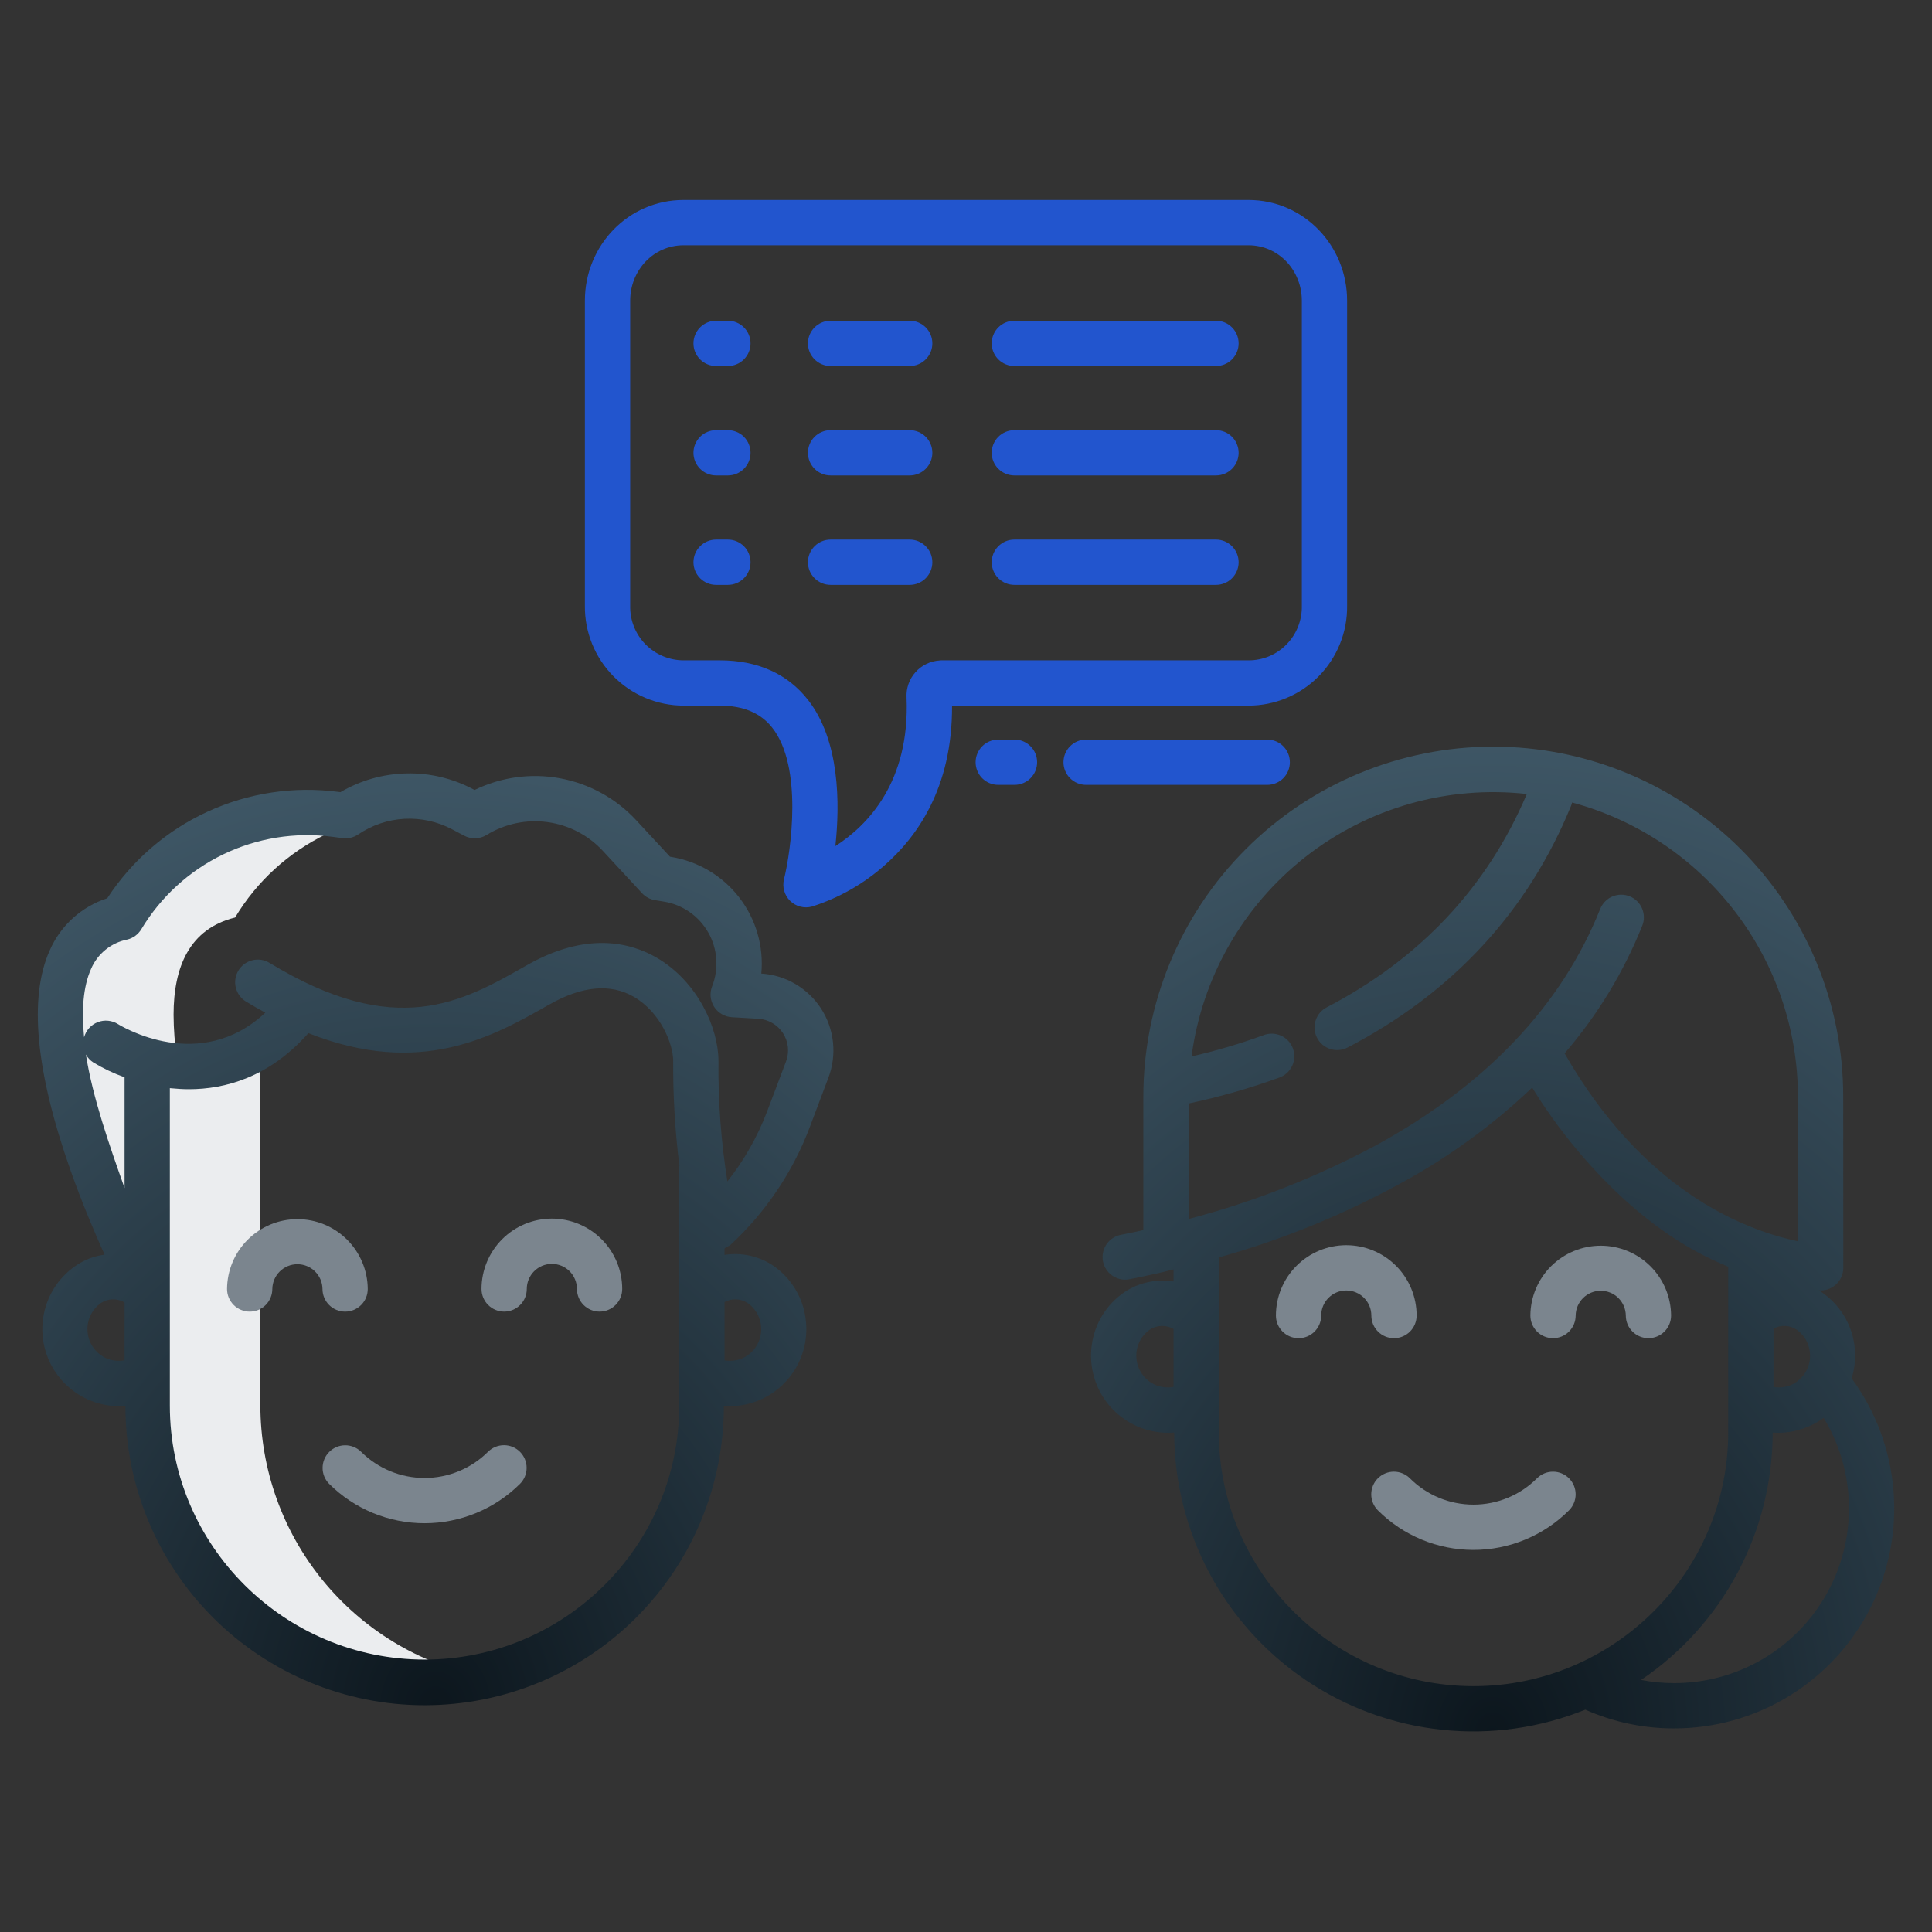 <svg width="106" height="106" viewBox="0 0 106 106" fill="none" xmlns="http://www.w3.org/2000/svg">
<rect x="0" y="0" width="106" height="106" fill="#333333" stroke="none"/>
<path d="M14.285 77.118V56.935C12.936 57.827 11.32 58.229 9.71 58.073C9.588 57.279 9.526 56.476 9.523 55.672C9.523 53.049 10.399 50.956 12.898 50.341C14.087 48.356 15.831 46.763 17.914 45.758C19.997 44.752 22.329 44.377 24.622 44.68L25.169 44.751C25.301 44.661 25.436 44.579 25.573 44.501L25.38 44.399C24.378 43.87 23.251 43.623 22.12 43.685C20.989 43.747 19.896 44.115 18.958 44.751L18.411 44.68C16.118 44.377 13.786 44.752 11.703 45.758C9.62 46.764 7.876 48.357 6.687 50.341C4.188 50.956 3.312 53.053 3.312 55.675C3.312 61.791 8.058 70.804 8.058 70.804H8.074V77.118C8.08 79.376 8.587 81.603 9.56 83.64C10.533 85.677 11.948 87.472 13.7 88.894C15.453 90.316 17.5 91.331 19.694 91.864C21.887 92.397 24.172 92.435 26.382 91.975C22.966 91.264 19.9 89.399 17.697 86.694C15.495 83.988 14.29 80.607 14.285 77.118Z" fill="#EBEDEF"/>
<path d="M91.685 72.178C91.678 71.159 91.268 70.184 90.545 69.466C89.822 68.749 88.844 68.346 87.825 68.346C86.806 68.346 85.829 68.749 85.105 69.466C84.382 70.184 83.972 71.159 83.965 72.178C83.965 72.507 84.096 72.823 84.329 73.056C84.562 73.289 84.878 73.42 85.207 73.42C85.537 73.42 85.852 73.289 86.085 73.056C86.318 72.823 86.449 72.507 86.449 72.178C86.454 71.816 86.601 71.47 86.858 71.216C87.116 70.961 87.463 70.819 87.825 70.819C88.187 70.819 88.534 70.961 88.792 71.216C89.049 71.47 89.196 71.816 89.201 72.178C89.201 72.507 89.332 72.823 89.565 73.056C89.798 73.289 90.114 73.42 90.443 73.42C90.772 73.42 91.088 73.289 91.321 73.056C91.554 72.823 91.685 72.507 91.685 72.178Z" fill="#7B858E"/>
<path d="M76.482 73.421C76.811 73.421 77.127 73.29 77.36 73.057C77.593 72.824 77.724 72.508 77.724 72.178C77.724 71.155 77.317 70.173 76.594 69.449C75.87 68.725 74.888 68.318 73.864 68.318C72.84 68.318 71.858 68.725 71.135 69.449C70.411 70.173 70.004 71.155 70.004 72.178C70.004 72.508 70.135 72.824 70.368 73.057C70.601 73.29 70.917 73.421 71.246 73.421C71.576 73.421 71.891 73.29 72.124 73.057C72.357 72.824 72.488 72.508 72.488 72.178C72.488 71.814 72.633 71.464 72.891 71.206C73.149 70.948 73.499 70.803 73.864 70.803C74.229 70.803 74.579 70.948 74.837 71.206C75.095 71.464 75.24 71.814 75.24 72.178C75.24 72.508 75.371 72.824 75.604 73.057C75.837 73.29 76.153 73.421 76.482 73.421Z" fill="#7B858E"/>
<path d="M84.327 81.108C83.869 81.566 83.326 81.929 82.728 82.177C82.129 82.424 81.488 82.552 80.841 82.552C80.194 82.552 79.552 82.424 78.954 82.177C78.356 81.929 77.813 81.566 77.355 81.108C77.24 80.993 77.103 80.901 76.952 80.839C76.801 80.776 76.64 80.744 76.477 80.744C76.313 80.744 76.152 80.776 76.001 80.839C75.85 80.901 75.713 80.993 75.598 81.108C75.483 81.223 75.391 81.36 75.329 81.511C75.266 81.662 75.234 81.823 75.234 81.986C75.234 82.15 75.266 82.311 75.329 82.462C75.391 82.612 75.483 82.749 75.598 82.865C76.989 84.255 78.875 85.036 80.841 85.036C82.807 85.036 84.693 84.255 86.084 82.865C86.317 82.632 86.448 82.316 86.448 81.986C86.448 81.657 86.317 81.341 86.084 81.108C85.851 80.875 85.535 80.744 85.206 80.744C84.876 80.744 84.56 80.875 84.327 81.108Z" fill="#7B858E"/>
<path d="M101.742 73.789C101.662 73.212 101.462 72.657 101.156 72.162C100.849 71.666 100.443 71.24 99.963 70.91C99.904 70.868 99.842 70.833 99.781 70.796C99.818 70.799 99.855 70.802 99.892 70.802C100.221 70.802 100.537 70.671 100.77 70.438C101.003 70.205 101.134 69.889 101.134 69.56L101.129 60.159C101.128 55.067 99.103 50.184 95.502 46.584C91.9 42.985 87.016 40.963 81.924 40.965C76.832 40.966 71.949 42.99 68.349 46.592C64.75 50.194 62.728 55.078 62.73 60.17V67.49C62.316 67.585 61.888 67.672 61.496 67.749C61.193 67.809 60.923 67.979 60.738 68.227C60.554 68.475 60.468 68.783 60.499 69.09C60.529 69.398 60.673 69.683 60.902 69.89C61.132 70.097 61.43 70.212 61.739 70.211C61.814 70.21 61.889 70.203 61.962 70.187C62.707 70.04 63.558 69.862 64.386 69.649V70.311C63.438 70.155 62.466 70.369 61.67 70.909C61.191 71.239 60.787 71.666 60.482 72.162C60.177 72.657 59.979 73.211 59.901 73.788C59.816 74.388 59.862 74.999 60.034 75.58C60.206 76.161 60.501 76.699 60.899 77.156C61.296 77.613 61.788 77.98 62.339 78.231C62.891 78.482 63.49 78.611 64.096 78.611C64.205 78.611 64.315 78.605 64.423 78.597C64.425 81.282 65.085 83.926 66.347 86.296C67.609 88.667 69.433 90.691 71.66 92.192C73.887 93.693 76.448 94.625 79.119 94.905C81.789 95.186 84.488 94.806 86.978 93.801C88.514 94.483 90.176 94.833 91.856 94.829C94.087 94.83 96.274 94.212 98.175 93.044C100.075 91.877 101.615 90.206 102.624 88.216C103.632 86.226 104.07 83.996 103.887 81.773C103.705 79.55 102.91 77.421 101.591 75.622C101.778 75.03 101.829 74.403 101.742 73.789ZM97.304 72.896C97.5 72.788 97.722 72.737 97.946 72.747C98.169 72.757 98.386 72.828 98.572 72.953C98.826 73.133 99.028 73.378 99.156 73.662C99.284 73.946 99.334 74.259 99.301 74.569C99.268 74.879 99.153 75.174 98.968 75.425C98.783 75.675 98.534 75.872 98.248 75.995C97.948 76.113 97.622 76.148 97.304 76.098V72.896ZM65.214 60.544C66.892 60.188 68.544 59.717 70.158 59.133C70.316 59.081 70.462 58.998 70.588 58.889C70.713 58.779 70.816 58.645 70.888 58.495C70.961 58.346 71.003 58.182 71.011 58.016C71.02 57.85 70.995 57.683 70.938 57.527C70.881 57.37 70.793 57.227 70.679 57.105C70.565 56.983 70.428 56.886 70.276 56.818C70.124 56.75 69.959 56.714 69.793 56.711C69.626 56.708 69.461 56.738 69.306 56.801C68.021 57.269 66.708 57.657 65.375 57.962C65.947 53.633 68.194 49.7 71.633 47.008C75.072 44.316 79.43 43.079 83.77 43.563C81.615 48.652 77.928 52.59 72.799 55.264C72.653 55.338 72.523 55.441 72.417 55.566C72.311 55.691 72.231 55.836 72.181 55.992C72.131 56.148 72.112 56.313 72.126 56.476C72.141 56.64 72.187 56.799 72.263 56.944C72.338 57.09 72.442 57.218 72.568 57.324C72.694 57.429 72.84 57.508 72.996 57.556C73.153 57.605 73.318 57.622 73.481 57.606C73.644 57.591 73.803 57.543 73.948 57.466C79.712 54.461 83.834 50 86.198 44.208C86.221 44.15 86.24 44.09 86.254 44.03C89.804 44.985 92.941 47.082 95.18 49.997C97.419 52.912 98.637 56.484 98.645 60.16L98.649 68.105C95.512 67.44 90.081 65.206 85.843 57.792C87.639 55.709 89.078 53.344 90.103 50.791C90.163 50.64 90.194 50.478 90.192 50.315C90.189 50.152 90.155 49.991 90.091 49.841C90.027 49.691 89.934 49.555 89.817 49.441C89.7 49.327 89.562 49.237 89.411 49.177C89.259 49.116 89.097 49.086 88.934 49.088C88.771 49.09 88.61 49.124 88.46 49.188C88.31 49.253 88.174 49.346 88.06 49.463C87.947 49.579 87.857 49.718 87.796 49.869C85.673 55.178 81.525 59.544 75.478 62.847C72.226 64.589 68.782 65.943 65.214 66.88V60.544ZM63.413 75.995C63.126 75.873 62.876 75.677 62.69 75.427C62.504 75.177 62.388 74.882 62.354 74.572C62.32 74.262 62.369 73.949 62.496 73.664C62.624 73.38 62.825 73.134 63.079 72.953C63.271 72.826 63.496 72.755 63.727 72.748C63.958 72.741 64.186 72.799 64.386 72.914V76.093C64.059 76.151 63.722 76.117 63.413 75.995ZM80.845 92.511C73.162 92.511 66.87 86.26 66.87 78.578V68.989C70.271 68.04 73.553 66.711 76.656 65.027C79.355 63.583 81.847 61.782 84.064 59.672C85.335 61.739 86.861 63.639 88.604 65.327C90.533 67.175 92.542 68.567 94.82 69.498V78.577C94.82 86.26 88.528 92.511 80.845 92.511ZM91.857 92.345C91.246 92.345 90.637 92.287 90.038 92.171C92.258 90.671 94.077 88.649 95.336 86.284C96.595 83.918 97.255 81.28 97.26 78.6C97.357 78.607 97.455 78.611 97.553 78.611C98.099 78.61 98.638 78.504 99.144 78.3C99.469 78.17 99.775 77.999 100.056 77.791C100.938 79.245 101.416 80.906 101.443 82.606C101.471 84.306 101.045 85.983 100.211 87.464C99.376 88.945 98.163 90.178 96.695 91.035C95.227 91.893 93.558 92.345 91.858 92.345L91.857 92.345Z" fill="url(#paint0_radial)"/>
<path d="M42.376 39.934C44.053 42.075 43.406 46.656 43.015 48.239C42.963 48.449 42.966 48.669 43.025 48.877C43.084 49.086 43.196 49.275 43.351 49.427C43.505 49.578 43.697 49.687 43.906 49.742C44.115 49.797 44.336 49.796 44.544 49.74C46.027 49.269 47.394 48.491 48.556 47.456C50.269 45.943 52.26 43.27 52.234 38.715H68.503C69.219 38.714 69.928 38.571 70.589 38.294C71.25 38.018 71.849 37.613 72.352 37.103C72.855 36.593 73.252 35.988 73.519 35.323C73.787 34.659 73.92 33.948 73.91 33.232V16.495C73.91 13.468 71.525 10.973 68.498 10.973H37.503C34.475 10.973 32.09 13.468 32.09 16.495V33.232C32.082 33.949 32.217 34.659 32.485 35.323C32.754 35.987 33.151 36.592 33.654 37.102C34.157 37.611 34.757 38.016 35.417 38.293C36.078 38.57 36.787 38.713 37.503 38.715H39.483C40.79 38.715 41.736 39.117 42.376 39.934ZM34.575 33.232V16.496C34.575 14.838 35.845 13.457 37.503 13.457H68.498C70.156 13.457 71.426 14.838 71.426 16.496V33.239C71.434 33.63 71.364 34.019 71.219 34.383C71.075 34.747 70.859 35.078 70.584 35.357C70.313 35.635 69.989 35.856 69.631 36.006C69.273 36.156 68.889 36.232 68.501 36.23H51.638C51.608 36.23 51.579 36.236 51.549 36.238C51.041 36.27 50.565 36.501 50.226 36.882C49.886 37.262 49.711 37.761 49.738 38.27C49.931 42.898 47.608 45.283 45.833 46.422C46.085 44.104 46.081 40.639 44.336 38.406C43.209 36.965 41.576 36.23 39.483 36.23H37.503C37.113 36.229 36.727 36.151 36.367 35.999C36.008 35.847 35.682 35.625 35.41 35.346C35.137 35.066 34.923 34.736 34.779 34.373C34.636 34.01 34.566 33.622 34.575 33.232Z" fill="#2255CE"/>
<path d="M39.289 20.082H39.937C40.266 20.082 40.582 19.951 40.815 19.718C41.048 19.485 41.179 19.169 41.179 18.84C41.179 18.51 41.048 18.194 40.815 17.962C40.582 17.729 40.266 17.598 39.937 17.598H39.289C38.96 17.598 38.644 17.729 38.411 17.962C38.178 18.194 38.047 18.51 38.047 18.84C38.047 19.169 38.178 19.485 38.411 19.718C38.644 19.951 38.96 20.082 39.289 20.082Z" fill="#2255CE"/>
<path d="M45.57 20.082H49.912C50.241 20.082 50.557 19.951 50.79 19.718C51.023 19.485 51.154 19.169 51.154 18.84C51.154 18.51 51.023 18.194 50.79 17.962C50.557 17.729 50.241 17.598 49.912 17.598H45.57C45.241 17.598 44.925 17.729 44.692 17.962C44.459 18.194 44.328 18.51 44.328 18.84C44.328 19.169 44.459 19.485 44.692 19.718C44.925 19.951 45.241 20.082 45.57 20.082Z" fill="#2255CE"/>
<path d="M55.652 20.082H66.716C67.046 20.082 67.362 19.951 67.594 19.718C67.827 19.485 67.958 19.169 67.958 18.84C67.958 18.51 67.827 18.194 67.594 17.962C67.362 17.729 67.046 17.598 66.716 17.598H55.652C55.323 17.598 55.007 17.729 54.774 17.962C54.541 18.194 54.41 18.51 54.41 18.84C54.41 19.169 54.541 19.485 54.774 19.718C55.007 19.951 55.323 20.082 55.652 20.082Z" fill="#2255CE"/>
<path d="M39.289 26.086H39.937C40.266 26.086 40.582 25.955 40.815 25.722C41.048 25.489 41.179 25.173 41.179 24.844C41.179 24.514 41.048 24.198 40.815 23.965C40.582 23.732 40.266 23.602 39.937 23.602H39.289C38.96 23.602 38.644 23.732 38.411 23.965C38.178 24.198 38.047 24.514 38.047 24.844C38.047 25.173 38.178 25.489 38.411 25.722C38.644 25.955 38.96 26.086 39.289 26.086Z" fill="#2255CE"/>
<path d="M45.57 26.086H49.912C50.241 26.086 50.557 25.955 50.79 25.722C51.023 25.489 51.154 25.173 51.154 24.844C51.154 24.514 51.023 24.198 50.79 23.965C50.557 23.732 50.241 23.602 49.912 23.602H45.57C45.241 23.602 44.925 23.732 44.692 23.965C44.459 24.198 44.328 24.514 44.328 24.844C44.328 25.173 44.459 25.489 44.692 25.722C44.925 25.955 45.241 26.086 45.57 26.086Z" fill="#2255CE"/>
<path d="M55.652 26.086H66.716C67.046 26.086 67.362 25.955 67.594 25.722C67.827 25.489 67.958 25.173 67.958 24.844C67.958 24.514 67.827 24.198 67.594 23.965C67.362 23.732 67.046 23.602 66.716 23.602H55.652C55.323 23.602 55.007 23.732 54.774 23.965C54.541 24.198 54.41 24.514 54.41 24.844C54.41 25.173 54.541 25.489 54.774 25.722C55.007 25.955 55.323 26.086 55.652 26.086Z" fill="#2255CE"/>
<path d="M41.179 30.848C41.179 30.518 41.048 30.202 40.815 29.969C40.582 29.736 40.266 29.605 39.937 29.605H39.289C38.96 29.605 38.644 29.736 38.411 29.969C38.178 30.202 38.047 30.518 38.047 30.848C38.047 31.177 38.178 31.493 38.411 31.726C38.644 31.959 38.96 32.09 39.289 32.09H39.937C40.266 32.09 40.582 31.959 40.815 31.726C41.048 31.493 41.179 31.177 41.179 30.848Z" fill="#2255CE"/>
<path d="M45.57 32.09H49.912C50.241 32.09 50.557 31.959 50.79 31.726C51.023 31.493 51.154 31.177 51.154 30.848C51.154 30.518 51.023 30.202 50.79 29.969C50.557 29.736 50.241 29.605 49.912 29.605H45.57C45.241 29.605 44.925 29.736 44.692 29.969C44.459 30.202 44.328 30.518 44.328 30.848C44.328 31.177 44.459 31.493 44.692 31.726C44.925 31.959 45.241 32.09 45.57 32.09Z" fill="#2255CE"/>
<path d="M55.652 32.09H66.716C67.046 32.09 67.362 31.959 67.594 31.726C67.827 31.493 67.958 31.177 67.958 30.848C67.958 30.518 67.827 30.202 67.594 29.969C67.362 29.736 67.046 29.605 66.716 29.605H55.652C55.323 29.605 55.007 29.736 54.774 29.969C54.541 30.202 54.41 30.518 54.41 30.848C54.41 31.177 54.541 31.493 54.774 31.726C55.007 31.959 55.323 32.09 55.652 32.09Z" fill="#2255CE"/>
<path d="M54.77 40.578C54.44 40.578 54.124 40.709 53.891 40.942C53.658 41.175 53.527 41.491 53.527 41.82C53.527 42.15 53.658 42.466 53.891 42.699C54.124 42.932 54.44 43.062 54.77 43.062H55.66C55.989 43.062 56.305 42.932 56.538 42.699C56.771 42.466 56.902 42.15 56.902 41.82C56.902 41.491 56.771 41.175 56.538 40.942C56.305 40.709 55.989 40.578 55.66 40.578H54.77Z" fill="#2255CE"/>
<path d="M59.59 40.578C59.26 40.578 58.944 40.709 58.712 40.942C58.478 41.175 58.348 41.491 58.348 41.82C58.348 42.15 58.478 42.466 58.712 42.699C58.944 42.932 59.26 43.062 59.59 43.062H69.527C69.857 43.062 70.173 42.932 70.406 42.699C70.639 42.466 70.769 42.15 70.769 41.82C70.769 41.491 70.639 41.175 70.406 40.942C70.173 40.709 69.857 40.578 69.527 40.578H59.59Z" fill="#2255CE"/>
<path d="M39.715 77.142C39.813 77.149 39.911 77.153 40.01 77.153C40.615 77.153 41.214 77.024 41.765 76.773C42.316 76.522 42.807 76.155 43.204 75.698C43.601 75.241 43.896 74.703 44.067 74.123C44.239 73.542 44.283 72.931 44.198 72.331C44.121 71.755 43.925 71.201 43.621 70.706C43.318 70.21 42.914 69.783 42.437 69.452C41.65 68.918 40.691 68.703 39.752 68.85V68.514C39.752 68.459 39.991 68.381 40.099 68.281C42.017 66.5 43.498 64.3 44.424 61.852L45.453 59.122C45.687 58.504 45.772 57.84 45.702 57.183C45.632 56.526 45.409 55.894 45.051 55.339C44.692 54.784 44.209 54.321 43.639 53.987C43.069 53.652 42.429 53.456 41.77 53.415C41.909 51.92 41.476 50.429 40.558 49.241C39.64 48.053 38.306 47.258 36.825 47.015L36.759 47.004L34.894 44.99C33.79 43.803 32.333 43.001 30.738 42.704C29.143 42.407 27.495 42.631 26.038 43.342L25.962 43.302C24.835 42.704 23.574 42.405 22.299 42.434C21.023 42.462 19.776 42.816 18.677 43.462L18.576 43.449C16.126 43.125 13.634 43.5 11.388 44.533C9.142 45.565 7.235 47.212 5.885 49.283C5.187 49.509 4.544 49.88 4 50.373C3.456 50.866 3.022 51.468 2.729 52.141C1.569 54.719 1.952 58.775 3.864 64.197C4.488 65.968 5.171 67.585 5.736 68.836C5.165 68.913 4.62 69.124 4.145 69.451C3.665 69.781 3.258 70.208 2.952 70.703C2.646 71.199 2.446 71.753 2.366 72.33C2.28 72.93 2.325 73.541 2.497 74.122C2.668 74.703 2.962 75.24 3.36 75.697C3.757 76.154 4.248 76.521 4.799 76.772C5.35 77.023 5.949 77.153 6.554 77.152C6.663 77.152 6.771 77.147 6.88 77.138C6.879 81.493 8.609 85.668 11.687 88.748C14.766 91.827 18.942 93.557 23.296 93.557C27.65 93.558 31.826 91.829 34.905 88.75C37.984 85.671 39.715 81.496 39.715 77.141L39.715 77.142ZM41.024 71.496C41.279 71.676 41.481 71.92 41.609 72.204C41.738 72.489 41.788 72.802 41.755 73.112C41.722 73.422 41.606 73.718 41.42 73.968C41.235 74.219 40.986 74.415 40.699 74.537C40.398 74.656 40.071 74.691 39.752 74.641V71.439C39.949 71.331 40.172 71.28 40.396 71.29C40.62 71.3 40.837 71.371 41.024 71.496ZM4.996 53.16C5.17 52.749 5.443 52.388 5.79 52.107C6.137 51.826 6.547 51.635 6.985 51.549C7.145 51.51 7.294 51.44 7.426 51.343C7.558 51.245 7.67 51.122 7.754 50.982C8.818 49.205 10.379 47.778 12.244 46.877C14.109 45.977 16.197 45.642 18.25 45.913L18.796 45.985C19.097 46.025 19.403 45.952 19.655 45.781C20.406 45.271 21.282 44.975 22.189 44.925C23.095 44.876 23.998 45.074 24.8 45.499L25.467 45.851C25.659 45.952 25.873 46.002 26.089 45.994C26.305 45.987 26.516 45.923 26.7 45.81C27.699 45.196 28.879 44.947 30.041 45.106C31.202 45.265 32.273 45.821 33.071 46.679L35.225 49.006C35.413 49.208 35.663 49.343 35.936 49.387L36.423 49.467C36.929 49.55 37.41 49.745 37.832 50.038C38.253 50.331 38.603 50.714 38.857 51.16C39.111 51.605 39.261 52.102 39.298 52.614C39.335 53.125 39.257 53.639 39.07 54.116C38.999 54.299 38.971 54.496 38.99 54.691C39.01 54.886 39.075 55.074 39.181 55.239C39.286 55.404 39.43 55.542 39.599 55.641C39.768 55.74 39.959 55.798 40.154 55.809L41.601 55.894C41.873 55.91 42.138 55.99 42.373 56.127C42.609 56.264 42.809 56.454 42.957 56.683C43.105 56.911 43.198 57.172 43.227 57.442C43.256 57.713 43.221 57.987 43.124 58.242L42.091 60.973C41.565 62.359 40.829 63.656 39.909 64.819C39.56 62.638 39.397 60.431 39.419 58.222C39.419 56.38 38.255 53.839 36.03 52.545C34.586 51.706 32.178 51.096 28.903 52.959L28.853 52.987C25.346 54.983 21.719 57.047 14.79 52.83C14.65 52.745 14.496 52.688 14.335 52.663C14.173 52.638 14.009 52.645 13.85 52.684C13.692 52.722 13.542 52.792 13.411 52.888C13.279 52.984 13.168 53.105 13.083 53.245C12.998 53.384 12.941 53.539 12.916 53.7C12.891 53.861 12.898 54.026 12.937 54.184C12.976 54.343 13.045 54.492 13.141 54.624C13.238 54.755 13.359 54.867 13.498 54.952C13.858 55.171 14.21 55.37 14.558 55.56C10.966 58.919 6.679 56.315 6.475 56.188C6.311 56.084 6.125 56.021 5.931 56.002C5.738 55.983 5.543 56.01 5.362 56.08C5.181 56.151 5.019 56.262 4.889 56.406C4.759 56.55 4.665 56.723 4.614 56.91C4.47 55.446 4.556 54.139 4.996 53.16ZM6.834 65.182C6.006 62.855 5.08 60.21 4.713 57.857C4.809 58.031 4.946 58.178 5.112 58.286C5.657 58.617 6.234 58.891 6.834 59.105V65.182ZM5.865 74.537C5.578 74.415 5.329 74.219 5.144 73.969C4.958 73.719 4.842 73.424 4.808 73.115C4.774 72.805 4.823 72.492 4.949 72.207C5.076 71.923 5.276 71.677 5.529 71.496C5.722 71.368 5.946 71.297 6.176 71.29C6.407 71.283 6.634 71.341 6.834 71.457V74.635C6.508 74.694 6.172 74.66 5.865 74.537ZM23.293 91.053C15.61 91.053 9.318 84.803 9.318 77.12V59.702C9.732 59.739 10.008 59.76 10.368 59.76C12.329 59.76 14.769 59.118 16.92 56.683C23.08 59.12 27.057 56.864 30.077 55.146L30.13 55.118C31.934 54.091 33.5 53.948 34.781 54.693C36.25 55.548 36.935 57.287 36.935 58.205C36.923 60.133 37.037 62.06 37.276 63.973H37.267V77.12C37.267 84.803 30.976 91.053 23.293 91.053Z" fill="url(#paint1_radial)"/>
<path d="M30.278 66.859C29.255 66.861 28.274 67.267 27.55 67.991C26.826 68.715 26.419 69.696 26.418 70.719C26.418 71.049 26.549 71.365 26.782 71.598C27.015 71.831 27.331 71.962 27.66 71.962C27.99 71.962 28.306 71.831 28.538 71.598C28.771 71.365 28.902 71.049 28.902 70.719C28.902 70.355 29.047 70.005 29.305 69.747C29.563 69.489 29.913 69.344 30.278 69.344C30.643 69.344 30.993 69.489 31.251 69.747C31.509 70.005 31.654 70.355 31.654 70.719C31.654 71.049 31.785 71.365 32.018 71.598C32.251 71.831 32.566 71.962 32.896 71.962C33.225 71.962 33.541 71.831 33.774 71.598C34.007 71.365 34.138 71.049 34.138 70.719C34.137 69.696 33.73 68.715 33.006 67.991C32.283 67.268 31.302 66.861 30.278 66.859Z" fill="#7B858E"/>
<path d="M18.935 71.963C19.265 71.963 19.581 71.832 19.814 71.599C20.047 71.366 20.177 71.05 20.177 70.721C20.17 69.702 19.76 68.727 19.037 68.009C18.314 67.291 17.336 66.889 16.317 66.889C15.298 66.889 14.321 67.291 13.598 68.009C12.874 68.727 12.464 69.702 12.457 70.721C12.457 71.05 12.588 71.366 12.821 71.599C13.054 71.832 13.37 71.963 13.699 71.963C14.029 71.963 14.345 71.832 14.578 71.599C14.81 71.366 14.941 71.05 14.941 70.721C14.946 70.359 15.093 70.013 15.35 69.759C15.608 69.504 15.955 69.362 16.317 69.362C16.679 69.362 17.027 69.504 17.284 69.759C17.542 70.013 17.689 70.359 17.693 70.721C17.693 71.05 17.824 71.366 18.057 71.599C18.29 71.832 18.606 71.963 18.935 71.963Z" fill="#7B858E"/>
<path d="M26.78 79.648C25.855 80.572 24.601 81.09 23.294 81.09C21.987 81.09 20.733 80.572 19.808 79.648C19.574 79.421 19.26 79.294 18.933 79.296C18.607 79.298 18.294 79.429 18.063 79.66C17.832 79.891 17.702 80.203 17.699 80.529C17.697 80.856 17.823 81.17 18.051 81.404C19.443 82.793 21.328 83.572 23.294 83.572C25.259 83.572 27.145 82.793 28.537 81.404C28.766 81.171 28.895 80.856 28.893 80.528C28.892 80.201 28.761 79.887 28.529 79.655C28.298 79.423 27.984 79.292 27.656 79.291C27.328 79.29 27.014 79.418 26.78 79.648L26.78 79.648Z" fill="#7B858E"/>
<defs>
<radialGradient id="paint0_radial" cx="0" cy="0" r="1" gradientUnits="userSpaceOnUse" gradientTransform="translate(81.894 94.995) rotate(-90) scale(54.03 44.068)">
<stop stop-color="#0C161D"/>
<stop offset="1" stop-color="#3E5665"/>
</radialGradient>
<radialGradient id="paint1_radial" cx="0" cy="0" r="1" gradientUnits="userSpaceOnUse" gradientTransform="translate(23.9 93.557) rotate(-90) scale(51.126 43.651)">
<stop stop-color="#0C161D"/>
<stop offset="1" stop-color="#3E5665"/>
</radialGradient>
</defs>
</svg>
